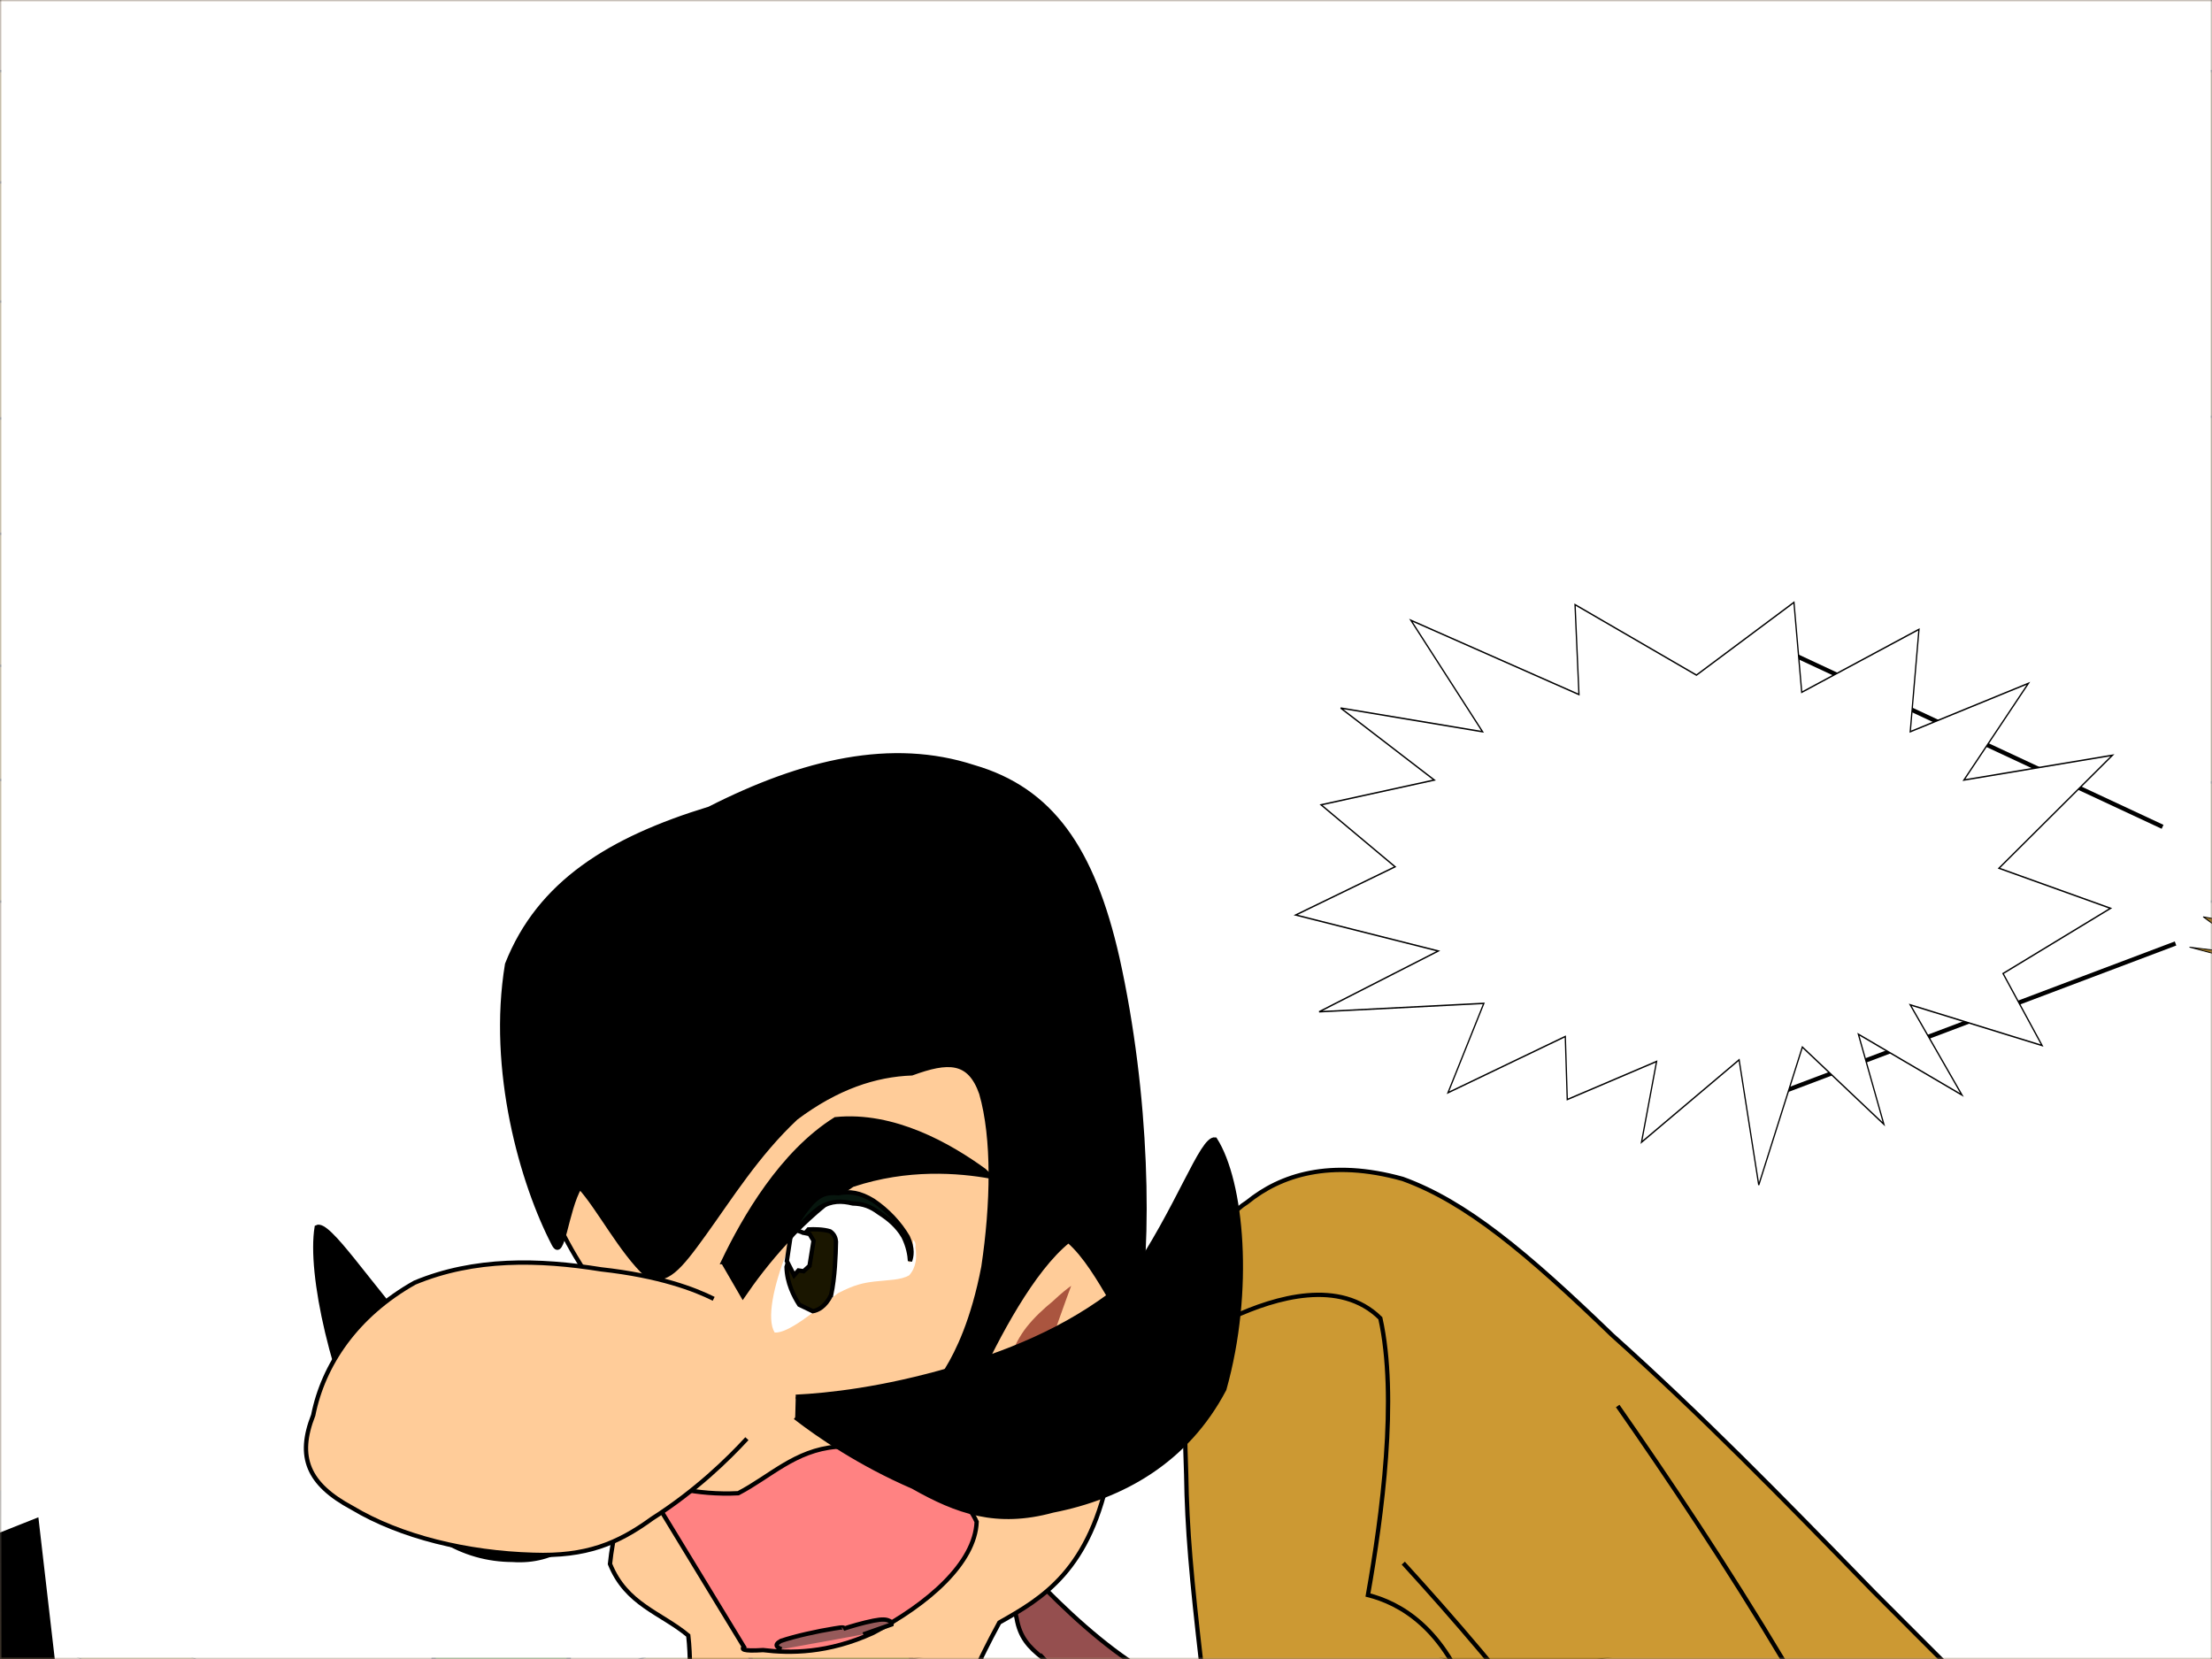 <svg xmlns:xlink="http://www.w3.org/1999/xlink" xmlns="http://www.w3.org/2000/svg" image-rendering="optimizeSpeed" baseProfile="basic" viewBox="0 0 512 384"><rect x="0" y="0" width="512" height="384" fill="#333333" stroke="none"/><defs><g id="i"><use xlink:href="#c" transform="matrix(.195 .023 -.023 .194 218.182 128.94)"/><use xlink:href="#c" transform="matrix(.245 .061 -.078 .191 160.457 138.703)"/><use xlink:href="#c" transform="matrix(.171 -.031 .031 .17 419.123 180.42)"/><use xlink:href="#c" transform="matrix(.284 -.062 .062 .282 200.52 169.115)"/><use xlink:href="#c" transform="matrix(.141 -.004 .004 .139 108.635 180.263)"/></g><g id="j" stroke="#000"><path fill="#a3a3a3" d="M232 115c7.25 1.06 13.25 6.63 19.44 12.56 7.56 2.63 12.94 4.07 13.5 10.13-.56 8.87-6 19.62-13.5 28.12-6.06 6.88-11.94 8.82-19.13 8-7.18.57-13-1.62-19.12-8-7.81-7.25-13.56-16.31-14.19-24.68.63-6.57 6.38-9.69 14.19-13.57 6-6.43 11.62-11.75 18.81-12.56z"/><path fill="#a3a3a3" d="M233.06 134.69c3.5-.13 6.44 1.06 8.88 3.69 2.56 2.37 3.81 5.31 3.75 8.87.06 3.5-1.19 6.44-3.75 8.94-2.44 2.56-5.38 3.75-8.88 3.69-3.56.06-6.5-1.13-8.93-3.69-2.63-2.5-3.82-5.44-3.69-8.94-.13-3.56 1.06-6.5 3.69-8.87 2.43-2.63 5.37-3.82 8.93-3.69z"/><path fill="#a3a3a3" d="M235.75 136.81c3.5-.12 6.44 1.07 8.88 3.69 2.56 2.44 3.75 5.38 3.68 8.94.07 3.5-1.12 6.44-3.68 8.87-2.44 2.57-5.38 3.75-8.88 3.69-3.56.06-6.5-1.12-8.94-3.69-2.62-2.43-3.81-5.37-3.68-8.87-.13-3.56 1.06-6.5 3.68-8.94 2.44-2.62 5.38-3.81 8.94-3.69z"/><path fill="#a3a3a3" d="M238.38 138.94c3.5-.13 6.43 1.06 8.87 3.69 2.56 2.43 3.81 5.37 3.75 8.93.06 3.5-1.19 6.44-3.75 8.88-2.44 2.56-5.37 3.75-8.87 3.69-3.57.06-6.5-1.13-8.94-3.69-2.63-2.44-3.81-5.38-3.69-8.88-.12-3.56 1.06-6.5 3.69-8.93 2.44-2.63 5.37-3.82 8.94-3.69z"/><path fill="#d7d7d7" d="M242.63 138.63c4.18-.13 7.56 1.5 11.5 4.75 5.18 2.81 9.31 6.12 9.93 10.62-.81 4.31-5.18 8.19-9.93 12.44-2.88 5.25-4.88 9.25-8.69 9.81-5.06-.62-10.25-4.69-14.38-9.81-3.75-3.88-5.12-7.31-4.75-11.5-.18-4.63 1.38-8.44 4.75-11.56 3.13-3.38 6.94-4.94 11.57-4.75z"/><path fill="#a3a3a3" d="M251.44 145.63c4.56-.19 8.31 1.37 11.5 4.75 3.31 3.12 4.94 6.93 4.81 11.56.13 4.56-1.5 8.31-4.81 11.5-3.19 3.31-6.94 4.94-11.5 4.81-4.63.13-8.44-1.5-11.56-4.81-3.38-3.19-4.94-6.94-4.75-11.5-.19-4.63 1.37-8.44 4.75-11.56 3.12-3.38 6.93-4.94 11.56-4.75z"/><path fill="#7d7d7d" d="M251.44 149.75c3.37-.12 6.19 1 8.56 3.5 2.5 2.31 3.69 5.19 3.63 8.69.06 3.37-1.13 6.19-3.63 8.56-2.37 2.5-5.19 3.69-8.56 3.63-3.5.06-6.38-1.13-8.69-3.63-2.5-2.37-3.62-5.19-3.5-8.56-.12-3.5 1-6.38 3.5-8.69 2.31-2.5 5.19-3.62 8.69-3.5z"/></g><g id="r"><rect><animate id="d" repeatCount="indefinite" begin="0.00s" dur="0.50s" attributeName="visibility" from="hidden" to="hidden"/></rect></g><g id="q"><path stroke="#000" d="M342 185l20-6 1.81 63.69L376 274l-31 4-10-45-1.69-3.75-33-.37-8.81-14.5-97.69 1.25-.5-20.07 101.82-1.12L300 186l29-1h13z"/><path fill="#b1b1b1" d="M194.25 196.31h100.44v3.25H194.25v-3.25zM305.19 200.19h46.56V202h-46.56v-1.81zM305.56 209.38h46.57v1.81h-46.57v-1.81z"/><path fill="#6d6d6d" d="M303.56 217.38h46.57v1.81h-46.57v-1.81zM338.13 230.06c2.18 6.38 5.56 16.63 8.06 26.5 1.44 8.38 1.37 13.32 1.19 16.07-.13.68-.13 1.68.81 2.43 1.44.32 3.44.13 4.81 0l18.06-4.37c-2.12-3.69-5.31-9.94-8-18.56-2-9.32-2.62-17.94-2.87-23.25l-22.06 1.18z"/></g><g id="h" stroke="#000"><path fill="#fff" d="M175.44 94h186.31v159.38H175.44V94z"/><path fill="#9d7627" d="M174.38 92.31h190.18l-2.37 46.32H174.38V92.31zM178.38 233l186.18 2.38v24H174.38l4-26.38z"/><path fill="none" d="M175.94 114.69h186.25M174.38 138.63h187.81M178.38 233l186.18 2.38"/><path fill="#9d7627" d="M175.94 163.44l39.5-.63-10.5 3.82 8.62.93-10.5 2.88 11.44 2.87-10.5 3.82 14.31 5.75-43.93.56 1.56-20M176.75 207.38l55.38-6.88-10.5 3.81 8.62.94-10.5 2.88 11.44 2.87-10.5 3.81 14.31 5.75L178.38 233l-1.63-25.62zM364.56 161.81l-39.31 2.13 10.5 3.81-8.62.94 10.5 2.87-11.44 2.88 10.5 3.81-14.31 5.75 43.93 3.63-1.75-25.82zM362.19 213l-46.06 13.38 10.5 3.81-8.63.94 10.5 2.87-11.44 2.88 10.5 3.81-14.31 5.75 51.31-11.06-2.37-22.38zM174.38 138.63l23.87.31-10.5 3.81 8.63.94-10.5 2.87 11.43 2.88-10.5 3.81 14.32 5.75-25.19 4.44-1.56-24.81z"/><path fill="#9d7627" d="M174.81 183.94l23.88.31-10.5 3.81 8.62.94-10.5 2.88 11.44 2.87-10.5 3.81 14.31 5.75-25.18 4.44-1.57-24.81zM362.19 138.63l-44.63-4.38 10.5 3.81-8.62.94 10.5 2.88-11.44 2.87 10.5 3.81-14.31 5.75 50.62 11.32-3.12-27zM363.63 186.81L319 182.44l10.5 3.81-8.62.94 10.5 2.87-11.44 2.88 10.5 3.81-14.31 5.75 50.62 11.31-3.12-27z"/></g><g id="t"><path fill="#06f" stroke="#000" d="M214 148c25.38-.81 46.19 7.69 63.63 25.81 18.5 17 27.12 37.38 26.37 62.19.75 24.75-7.87 45.13-26.37 62.19-17.44 18.06-38.25 26.56-63.63 25.81-25.44.75-46.25-7.75-63.62-25.81-18.57-17.06-27.19-37.44-26.38-62.19-.81-24.81 7.81-45.19 26.38-62.19 17.37-18.12 38.18-26.62 63.62-25.81z"/><path fill="#6fc" d="M225 154.31c16.31-.5 29.63 5 40.81 16.69 11.88 10.94 17.38 24.06 16.94 40 .44 15.88-5.06 28.94-16.94 39.88-11.18 11.62-24.5 17.06-40.81 16.62-16.37.44-29.87-5-41.06-16.62-11.94-10.94-17.44-24-16.88-39.88-.56-15.94 4.94-29.06 16.88-40 11.19-11.69 24.69-17.19 41.06-16.69z"/><path fill="#a3a3a3" stroke="#000" d="M248.94 220.31c5.12.13 9.31-1.62 12.87-5.31 3.75-3.56 5.57-7.75 5.44-12.87.13-5.19-1.69-9.5-5.44-13-3.56-3.82-7.75-5.5-12.87-5.32-5.19-.18-9.5 1.5-13 5.32-3.81 3.5-5.5 7.81-5.31 13-.19 5.12 1.5 9.31 5.31 12.87 3.5 3.69 7.81 5.44 13 5.31z"/><path fill="#a3a3a3" stroke="#000" d="M252.81 217.25c5.13.13 9.32-1.62 12.88-5.37 3.75-3.57 5.5-7.82 5.37-12.94.13-5.19-1.62-9.38-5.37-12.88-3.56-3.81-7.75-5.56-12.88-5.37-5.18-.19-9.43 1.56-12.93 5.37-3.82 3.5-5.57 7.69-5.38 12.88-.19 5.12 1.56 9.37 5.38 12.94 3.5 3.75 7.75 5.5 12.93 5.37z"/><path fill="#a3a3a3" stroke="#000" d="M256.63 214.19c5.12.12 9.31-1.63 12.87-5.38 3.75-3.56 5.56-7.81 5.44-12.93.12-5.19-1.69-9.38-5.44-12.88-3.56-3.81-7.75-5.56-12.87-5.37-5.19-.19-9.44 1.56-12.94 5.37-3.81 3.5-5.56 7.69-5.38 12.88-.18 5.12 1.57 9.37 5.38 12.93 3.5 3.75 7.75 5.5 12.94 5.38z"/><path fill="#d7d7d7" stroke="#000" d="M262.81 214.63c6.13.06 11.07-2.25 16.69-6.88 7.5-4.12 13.5-8.94 14.38-15.44-1.19-6.37-7.44-12-14.38-18.06-4.19-7.69-7.06-13.5-12.62-14.19-7.32.82-14.88 6.69-20.88 14.19-5.44 5.56-7.44 10.5-6.87 16.69-.25 6.69 2 12.19 6.87 16.81 4.56 4.81 10.06 7.06 16.81 6.88z"/><path fill="#a3a3a3" stroke="#000" d="M275.56 204.44c6.63.19 12.07-2.06 16.69-6.88 4.88-4.62 7.19-10.12 7-16.75.19-6.68-2.12-12.12-7-16.68-4.62-4.94-10.06-7.25-16.69-7-6.68-.25-12.18 2.06-16.75 7-4.87 4.56-7.12 10-6.87 16.68-.25 6.63 2 12.13 6.87 16.75 4.57 4.82 10.07 7.07 16.75 6.88z"/><path fill="#7d7d7d" stroke="#000" d="M275.56 198.5c4.94.13 9-1.5 12.44-5.12 3.63-3.44 5.38-7.57 5.25-12.57.13-5-1.62-9.06-5.25-12.43-3.44-3.69-7.5-5.44-12.44-5.25-5-.19-9.18 1.56-12.56 5.25-3.62 3.37-5.31 7.43-5.12 12.43-.19 5 1.5 9.13 5.12 12.57 3.38 3.62 7.56 5.25 12.56 5.12z"/></g><g id="g" stroke="#000"><path fill="#9d7627" d="M95.38 2.56h395.81v347.63H95.38V2.56z"/><path fill="none" d="M98.69 49.13h387.56M95.38 99.06h390.87M98.69 150.63l392.5-3.38M95.38 192.19l390.87 5M100.31 242.06l385.94 11.69M103.69 295.31l387.5 5"/></g><g id="s"><path fill="#9d7e5e" d="M-11.38-8.38H536.5l1.44 353.44H-9.94L-11.38-8.38z"/><path fill="url(#f)" d="M-11.31 392.5H536.5l1.44-47.44H-9.88l-1.43 47.44z"/><use xlink:href="#g" transform="matrix(.551 0 0 .553 -226.221 15.042)"/><use xlink:href="#g" transform="matrix(.551 0 0 .553 241.536 15.042)"/><use xlink:href="#h" transform="matrix(1.138 0 0 -1.155 -138.213 316.163)"/><use xlink:href="#i" transform="matrix(1 0 0 .999 -116 177.154)"/><path fill="#fff" stroke="#000" d="M213.25 92.94l-3-9.56 16.69-5.75 1.25 13.06"/><path fill="#ffe0a8" stroke="#000" d="M194.94 50.63c2.5 8.75 6.81 21.25 7.81 28.31-1.62 1.75-6.37-3.44-10.44-6.44-3.31.13-4.93 2.5-3.75 5.75.75 3.38 3.82 6.75 10.32 7.81 7.5.25 16.06-1.87 22.81-5.31 5.69-1.94 7.5-4 6.69-9.56-.82-7.75-4.19-16.69-7.69-22.5-3.13-4.5-5.38-4.25-6-.81.56 5.25 3 12.75 3.75 14.37-.81-3.25-3.25-12.12-5.63-18.19-2.25-3.75-3.81-3.5-3.81.75 1.31 6.82 4.06 16.25 4.56 19-1.31-2.62-4.68-11.93-7.75-18.56-2.62-4.06-4.12-4.06-4 .13 1.38 6.68 4.25 16.12 4.75 19.43-1.5-1.93-5.12-10.25-8.31-15.87-2.75-3.81-4.12-4-3.31 1.69zM125.44 150.38c.25 4.31.19 11-2.75 16.37-5.5 2.56-12.5 2.38-15.25 4.88-1 4.75 2.75 10.75 9.75 15.68 5.56 3.82 12.12 5 21.69 5.38 11 2.62 21.43 4.12 28.31-.5 6-8.5 6.25-21 1.94-28.69-5.38-2.12-14 2.38-20.19 3.25-3.5-3.81-3-10.44-2.13-14.94"/><path stroke="#000" d="M106.19 164.63c1.62 16.62 4.25 42.62 6.81 65.06 2.06 16.19 3.31 22.25 4.19 26.87.81 6.94.87 9.75.81 11 3.56 1.25 10.06 2.94 20.56 2.94 12.07-1.37 24.32-4.19 32.07-6.12.37-12.88 1-33.63 1.62-55.75.5-20.44.75-35.07.94-43.5l-9.38.18c-2.81 5.13-7.62 12.75-14.43 17.44-6.75 2.94-13.07 1.75-18.82-2.37-5.62-4.88-8.62-11.44-10.18-15.75h-14.19z"/><path fill="#360" stroke="#000" d="M127.06 432.13H96.5c1.81-24.82 4.88-62.88 8.19-92.88 3.06-18.44 5.31-20.44 6.62-24.25.69-9.44 0-17.25 0-24.94.82-7.56 2.07-12.06 2.94-16.37.63-4.31.63-6.56 0-10.19-.94-5.31-2.31-10.31-3.19-13.37 5.88 4.43 16 10.62 29.38 11.62 14.12-3.06 27-10.87 34.87-16.37 2.38 9.43 5 24 .94 35.43-8.56 7.63-21.62 9-30.31 9.07-3.63 4.75-9.06 13-12.38 24.43-.93 6.19 1.07 11.63 1.19 31.19-2.06 29.19-5.44 64.06-7.69 86.63z"/><path fill="#360" stroke="#000" d="M177.25 263.5c2 9.94 5.5 26 10.19 42.44 3.44 8.12 6.37 11.44 12.12 30 7.63 30.25 15.69 67.12 20.75 91-4.18.94-11.12 2.37-19.43 3.25-8.38.31-15.32-.13-19.44-.5-4.69-29.13-12.25-74.06-20.25-110.56-7.38-25.69-12.56-32.63-15.56-34.57"/><path fill="#fff" stroke="#000" d="M127.06 186.38c-1.18 5-2.81 13.43-3.62 24.06-.13 10.81.81 20.19 1.5 25.94l6.69 2.25c-.25-3.82-.57-9.82-.38-15.88.44-5.37 1.25-8.94 1.81-10.87 2.94-.38 7.57-.94 11.82-1.25 3.37-.25 5.12-.19 6-.07.12 3 .37 8 .81 13.82.5 5.56 1.06 10.06 1.44 12.75l7.37.87c-.06-3.56-.19-9.69-.44-18.12-.37-8.07-.75-15.57-.93-23.07-.07-7.81.06-12.81.25-15.62l-7.38.12c-.19 1.57-.31 4.44-.31 8.57.12 4.56.37 8.93.62 11.68-2.31-.25-6.06-.5-10.18-.5-4 .19-7.07.63-8.82.94.44-3.06 1.07-7.94 1.69-12.56.38-3.94.56-6.25.63-7.44l-8.88-.56.31 4.94z"/><path fill="#f90" stroke="#000" d="M116 246.19c4 3.75 10.81 9.19 19.25 11.87 6.94 1.19 12.63-.87 20.31-5.25 9.32-4.87 17.5-10.68 22.5-14.37l1.44 8.12c-4.69 2.88-12.44 7.38-21.87 11.63-8.07 4.12-14.57 6.62-22.32 6.19-9.12-1.94-16.37-6.57-20.68-9.75l1.37-8.44z"/><path fill="#ff0" stroke="#000" d="M119.56 160.56c-9.5-1.93-23.37-3.37-30.68 3.13-1.75 9.31 4.62 23.5 10.18 39 2.57 13.94 3.44 24.12 3.19 31.75 1.38 5.31 1.69 5.19-3.25 9.37-8.12 8.88-19.31 19.5-26.69 26.38l8.94 7.25 12.31-17.31-9.68 20.12 10.31 3 11-21.94-2.56 24.44 12.12 2.38-.94-27.63c1-5.25 2.57-15.5 4-34.69 1.07-23.62 1.5-49.12 1.75-65.25z"/><path fill="#e8e8e8" stroke="#000" d="M128.06 165.63c.69-.13 1.32.31 1.88 1.25.5.87.81 1.93.81 3.25 0 1.18-.25 2.18-.75 3.06-.5 1-1 1.56-1.69 1.62-.75 0-1.37-.56-1.87-1.56-.63-.94-.88-1.94-.88-3.12-.06-1.25.13-2.25.69-3.07.44-.93 1.06-1.43 1.81-1.43zM134.63 168.31c.68-.06 1.37.38 2 1.32.56.81.81 1.81.81 3.06 0 1.19-.19 2.19-.69 3.12-.5.94-1.06 1.44-1.75 1.5-.81.07-1.44-.43-1.94-1.31-.56-.87-.75-1.94-.68-3.12-.07-1.25.12-2.25.62-3.07.38-1 .88-1.5 1.63-1.5zM141.25 167.56c.69 0 1.38.5 2 1.44.56.81.81 1.69.81 2.94 0 1.19-.18 2.25-.68 3.25s-1.07 1.56-1.75 1.56c-.75-.06-1.32-.62-1.82-1.56-.56-.88-.81-1.75-.81-2.94-.06-1.31.13-2.44.63-3.37.37-1 .87-1.44 1.62-1.32zM147.94 166.75c.69-.06 1.25.38 1.81 1.31.56.88.94 1.88 1.06 3.19.07 1.19-.25 2.19-.75 3.13-.5.93-1.12 1.5-1.81 1.56-.75 0-1.31-.5-1.81-1.44-.56-.87-.81-1.87-.81-3.06-.13-1.31.06-2.38.56-3.25.44-1 1-1.5 1.75-1.44zM153.13 162.06c.68-.06 1.31.38 1.87 1.32.5.87.75 1.87.81 3.18 0 1.25-.18 2.25-.62 3.13-.44.87-.94 1.31-1.63 1.31-.75 0-1.37-.44-1.87-1.31-.56-.88-.88-1.88-.88-3.06-.12-1.25.13-2.25.63-3.13.44-1 .94-1.44 1.69-1.44z"/><path fill="#fff" stroke="#000" d="M135.44 257.06l11.06-1.18.25 9-11.62.93.31-8.75z"/><path fill="#ff0" stroke="#000" d="M167.5 156.25c1.94-3.12 4.88-1.5 10 .81 6.19-.68 12.75-1 17.06 3.38 3 6.25 2.5 15.25.82 24.06-.75 5.5-2.44 8-5.25 15.06-4.82 10.25-9.69 21.75-9 31.25 4.43 7.69 13.75 10.32 20.18 11.38l10.38 4.87-1.75 7.38-15.69-5.44 17.63 13.69-5.32 3.06-16.75-9.06 14.57 16.37-5.19 2.44-14.56-13.87 9.31 15.37-6.06 1.75-6-14.37 4.43 18.56-6.31 4.87-1.44-23.81-1.81.88c-2.06-1.13-5.19-4.32-8.12-14.75-2.5-12.63-3.82-28.38-4.32-43.88-.56-12.81-.12-20.31.82-28.31.06-10.31.31-17.69 2.37-21.69z"/><path fill="#ff0" stroke="#000" d="M177.44 160.81c10.31-9.5 25.62-24.68 34.62-40.37 3.13-14.13-2.06-23.69-6.31-29.06 2.63-.38 7.13-.94 13.31-1.38 6.57-.37 12.69-.5 16.5-.5-1.18 11.25-3.25 28.75-6.37 43.5-1.63 8.75-3.19 10.56-9.13 16.19-8.93 10.44-19.62 21.5-26.56 28.56"/><path fill="#ff0" stroke="#000" d="M170.44 157.31c8.12-.31 19.44.13 22.62 4.75-3.43 7.13-15.06 16.5-23.31 22.63 8.19-1.19 19.5-1.94 22.06 2.81-4.43 8.19-17.31 19.75-26.43 27.44M112 159.13c-8.75-.25-21.12.18-25.94 4.18 1.44 6.13 11 14.19 18 19.5-6.5-1.43-15.37-2.18-17.12 4.13 3.81 10.81 14.44 25.87 22 35.81"/><path fill="#fc9" stroke="#000" d="M164.69 126.19c2.44-3.19 6.44-7.5 10.25-8 3.69 1.75 6.06 7 6.19 12.44-1 4.31-4.25 7.31-6.57 9.06l-9.68-1.25"/><path fill="#fc9" stroke="#000" d="M167.5 131.75c1.06 8.06 2.94 12.56 2.94 16.75-1.13 4.19-3.81 6.13-6.75 9.69-1.81 5.06-3 10.06-5.88 13.62-3.37 2.82-7.06 3.13-11.81 2.44-4.25.56-7.75.19-12.56-3-5.5-3.69-10.31-8.94-14.75-15.44-4.56-4.12-7.06-7.25-7.94-16.5-2.25-13.12-2.37-28.37 2.25-39.62 4.75-8.75 12.5-10.13 23.81-7.81 12.75.25 25.07 3.93 32.44 11.93 3.88 8.44.63 18.38-1.75 27.94z"/><path fill="#f99" stroke="#000" d="M105.25 80.19c1.25-1.13 4.44-2.75 13.81-3.44 11.38.25 25.19 1.5 37.75 1.88 11.32.87 17.32.87 19.32-3 1.06-6.32-2.75-14.88-5.75-20.5 3.81 4.06 9.31 10.81 11.75 18.06-.25 6.69-3.88 11.69-6.57 14.56 2.94-1.44 7.57-4.25 11.19-9.56 2.44-6.56 2.94-13.69 3-18.13.75 6.5 1.5 16.75-.44 25.63-3.75 6.75-9.25 9.56-12.87 10.87 2.31.88 6.25 1.63 10.56-1.06 4.06-5 7.19-12.19 9.06-16.87-1.37 8.43-3.87 21.12-7.93 29.37-4.82 3.88-9.69 1.25-12.69-1.12 3.75 2.68 9.69 6.56 15.62 8 5.07-.69 8.25-3.94 10-6.32-3.75 4.32-10.56 10.88-21.62 15.13-11.5 2.75-23.19 2.19-34.31-.63-10.69-3.25-16.88-8-20.13-11.06-2.87-1.62-1.44-.81 0 0l-11.19 2.69-1.12 19.19c.06 5.56.25 14.37.56 22.18.25 6.07.56 8.82.75 10.19h0l-6.12-.31v-21.56L105.5 166l-5.44-.31 4.32-22.38-7.69 22.63-5.75-1c2.31-7.44 5.87-19.5 8.87-32.44 2.13-12.12 2.75-20.94 3-26.06-1.25-4.94-2.81-12.63-2.87-19.06 1.06-4.82 3.56-6.5 5.31-7.19z"/><path fill="#fc9" stroke="#000" d="M108 126.44c-3.06-2.88-7.69-6.75-11.62-6.88-3.5 2.07-5.07 7.38-4.32 12.75 1.69 4.19 5.44 6.88 8.07 8.38l9.25-2.25"/><path fill="#f99" stroke="#000" d="M139.06 126.31c-3.62-3.12-9.31-7.62-15.06-9.5-5.06.25-8.31 3.32-10.12 5.63h0c1.81-1.56 5.12-3.5 10.43-2.44 6.07 3.06 12.25 8.38 16.19 12l-1.44-5.69z"/><path fill="#aa553f" stroke-width="1.56" d="M109.69 136.94c-.38-.69-.88-1.75-1.69-2.94-.75-1-1.5-1.81-2.31-2.75-.75-1.12-1.31-2-2.31-2.94-1.19-1-2.38-1.62-3.57-2.18-1.18-.69-2-1.07-2.37-1.25.44.56 1.25 1.5 2.12 2.87.63 1.19 1.13 2.31 1.88 3.63.75 1.25 1.5 2.18 2.56 3.25 1 1.25 1.94 2.18 3 2.68 1.19.25 2.13-.12 2.69-.37zM168.56 134.44c.13-1.13.38-3 1.13-5.13.69-1.93 1.5-3.5 2.62-5 1.13-1.68 2.19-2.81 2.82-3.37-.5 1.19-1.19 3.19-2 5.62-.63 2.25-1 4.13-1.75 5.69-1.07 1.44-2.19 1.94-2.82 2.19z"/><path fill="#f99" stroke="#000" d="M150.25 126.44c3.63-2.81 9.31-6.88 14.25-8.56 3.75.18 5.31 2.87 6.06 4.93h0c-.75-1.31-2.31-2.81-5.93-1.87-4.82 2.56-10.25 7-13.69 10.06l-.69-4.56z"/><path fill="none" stroke="#000" d="M160.94 112.38c-3.94.06-7.13 1.75-9.56 5.18-2.69 3.25-3.82 7.07-3.25 11.57.31 4.37 2.06 7.81 5.25 10.68 2.93 3.07 6.25 4.5 10.12 4.25 3.81-.12 6.75-1.87 9.19-5.25 2.62-3.25 3.75-6.87 3.37-11.31-.31-4.5-2-8.19-5.12-11.06-2.94-3.13-6.19-4.44-10-4.06zM127.63 115.25c-3.94.06-7.13 1.81-9.57 5.31-2.62 3.25-3.56 7-3.06 11.44.13 4.38 1.63 7.88 4.69 10.75 2.94 3.06 6.31 4.44 10.31 4.13 3.94-.07 7-1.75 9.44-5.07 2.56-3.18 3.56-6.87 3.06-11.31-.31-4.5-1.94-8.12-4.94-11.06-2.87-3.19-6.12-4.56-9.93-4.19z"/><path fill="#fc9" stroke="#000" d="M144.81 132.19l5.63 11-4.38 5.56"/><path fill="#aa553f" d="M150.13 142.63l-5.32.68 1.25 5.44 4.07-6.12z"/><path fill="#1a1600" stroke="#000" d="M136.25 140.63c.19-.69.06-3.13 0-4.82-.12-1.62-.31-4.18-1-6.81-1-2.44-2.19-4.12-2.94-5.06-1.5 4.87-3.5 12-3.93 15.25.62-.44 2.81-5.31 4.68-8 1-.19 1.19 2 1.57 4.62.68 2.38 1.25 4.44 1.62 4.82zM160.19 140.94c.37.25.5-2.38.56-4.38 0-1.25-.06-3.31-.56-5.93-.88-2.82-2.06-5.32-2.75-6.82-1.63 4.88-3.88 11.94-4.69 15.19.13 0 1.69-4.31 3.38-7.69 1-2.18 1.62-2.81 2.31-1 .75 3.19 1.31 8.13 1.75 10.63z"/><use xlink:href="#j" transform="matrix(.667 0 0 .666 -10.279 59.325)"/></g><linearGradient id="b"><stop offset="0" stop-color="#565656"/><stop offset="1" stop-color="#fc9"/></linearGradient><linearGradient id="a"><stop offset="0"/><stop offset=".5" stop-color="#f60"/><stop offset="1"/></linearGradient><linearGradient id="f" xlink:href="#b" x1=".5" y1="-.21" x2=".5" y2="1.21"/><linearGradient id="e" xlink:href="#a" x1=".5" y1=".34" x2=".5" y2=".779"/><path fill="#9d7627" stroke="#000" d="M160.88 141.81l256.06 20.63-51.31 3.25 37.68 8.94-50.31.62 48.13 16.5-51.38 3.31 57.88 26.88-267.82-5.56 59.5-9.13-58.43-28.06 49.56-4.31-38.31-12.19 40.93-6.69-32.18-14.19z" id="c"/><path fill="#fff" stroke="#000" d="M257 46.88l77.56-50.26 6.19 62.13L434 15.25 427.06 86l94-33.44-51.31 66.82 118.13-17.13-90.25 78.06L586.38 208l-85.5 45.06 31.06 49.75-104.88-28.12L468.19 337l-82.38-42 20.25 62.19-64.81-53.31-34.69 95.31-15.62-86.5-77.63 56.94 12-55.82-71.06 26.32-1.56-43.57-93.31 38.88 28.5-61.75-131.01 5.81 94.76-42-113.38-24.87 79.06-33.32-58.87-42.81 90.06-17.12L-26 69.63 86.88 86l-57-77 133.68 51.31-3.12-62.12L257 46.88z" id="u"/><path fill="url(#e)" stroke="#000" d="M-9.63-5.56H517.5v396.12H-9.63V-5.56z" id="m"/><use xlink:href="#c" id="p"><animateTransform type="translate" begin="k.begin" dur="6s" attributeName="transform" repeatCount="indefinite" keyTimes="0;1" values="280.375,182.312;280.375,182.312" additive="sum"/><animateTransform type="scale" begin="k.begin" dur="6s" attributeName="transform" repeatCount="indefinite" keyTimes="0;1" values="0.29,0.287;0.289,0.286" additive="sum"/><animateTransform type="rotate" begin="k.begin" dur="6s" attributeName="transform" repeatCount="indefinite" keyTimes="0;1" values="-12.336;2999.987" additive="sum"/><animateTransform type="translate" begin="k.begin" dur="6s" attributeName="transform" repeatCount="indefinite" keyTimes="0;1" values="-280.375,-182.312;-280.375,-182.312" additive="sum"/></use><use xlink:href="#c" id="n"><animateTransform type="translate" begin="k.begin" dur="6s" attributeName="transform" repeatCount="indefinite" keyTimes="0;1" values="280.375,182.312;280.375,182.312" additive="sum"/><animateTransform type="scale" begin="k.begin" dur="6s" attributeName="transform" repeatCount="indefinite" keyTimes="0;1" values="0.196,0.195;0.195,0.193" additive="sum"/><animateTransform type="rotate" begin="k.begin" dur="6s" attributeName="transform" repeatCount="indefinite" keyTimes="0;1" values="6.572;-1499.961" additive="sum"/><animateTransform type="translate" begin="k.begin" dur="6s" attributeName="transform" repeatCount="indefinite" keyTimes="0;1" values="-280.375,-182.312;-280.375,-182.312" additive="sum"/></use><use xlink:href="#c" id="o"><animateTransform type="translate" begin="k.begin" dur="6s" attributeName="transform" repeatCount="indefinite" keyTimes="0;1" values="280.375,182.312;280.375,182.312" additive="sum"/><animateTransform type="scale" begin="k.begin" dur="6s" attributeName="transform" repeatCount="indefinite" keyTimes="0;1" values="0.257,0.2;0.256,0.198" additive="sum"/><animateTransform type="rotate" begin="k.begin" dur="6s" attributeName="transform" repeatCount="indefinite" keyTimes="0;1" values="17.737;-999.99" additive="sum"/><animateTransform type="translate" begin="k.begin" dur="6s" attributeName="transform" repeatCount="indefinite" keyTimes="0;1" values="-280.375,-182.312;-280.375,-182.312" additive="sum"/></use><mask id="l"><path fill="#FFF" d="M0 0h512v384H0z"/></mask></defs><g mask="url(#l)"><path fill="#fff" d="M0 0h512v384H0z"><animate id="k" begin="0s;k.end" dur="13.26s" attributeName="visibility" from="visible" to="visible"/></path><use xlink:href="#m"><set fill="freeze" begin="k.begin" attributeName="display" to="inline"/></use><use xlink:href="#n"><set fill="freeze" begin="k.begin" attributeName="visibility" to="visible"/><animateMotion fill="freeze" begin="k.begin+0.00s" dur="6.00s" path="M558.75,222.75L438.00,96.00 L228.75,-40.25"/><animateTransform fill="freeze" begin="k.begin+0.00s" dur="6.00s" attributeName="transform" type="translate" from="-280.375,-182.312" to="-280.375,-182.312" additive="sum"/><set fill="freeze" begin="k.begin+6.00s" attributeName="visibility" to="hidden"/></use><use xlink:href="#o"><set fill="freeze" begin="k.begin" attributeName="visibility" to="visible"/><animateMotion fill="freeze" begin="k.begin+0.00s" dur="6.00s" path="M542.81,220.75L212.00,145.00 L-52.19,244.75"/><animateTransform fill="freeze" begin="k.begin+0.00s" dur="6.00s" attributeName="transform" type="translate" from="-280.375,-182.312" to="-280.375,-182.312" additive="sum"/><set fill="freeze" begin="k.begin+6.00s" attributeName="visibility" to="hidden"/></use><use xlink:href="#c"><set fill="freeze" begin="k.begin" attributeName="visibility" to="visible"/><animateTransform fill="freeze" begin="k.begin+0.00s" dur="6.00s" attributeName="transform" type="translate" from="561.688,211.812" to="306.688,103.812"/><animateTransform fill="freeze" begin="k.begin+0.00s" dur="6.00s" attributeName="transform" type="scale" from="0.173,0.172" to="0.173,0.172" additive="sum"/><animateTransform fill="freeze" begin="k.begin+0.00s" dur="6.00s" attributeName="transform" type="rotate" from="-10.146" to="2000" additive="sum"/><animateTransform fill="freeze" begin="k.begin+0.00s" dur="6.00s" attributeName="transform" type="translate" from="-280.375,-182.312" to="-280.375,-182.312" additive="sum"/><set fill="freeze" begin="k.begin+6.00s" attributeName="visibility" to="hidden"/></use><use xlink:href="#p"><set fill="freeze" begin="k.begin" attributeName="visibility" to="visible"/><animateMotion fill="freeze" begin="k.begin+0.00s" dur="6.00s" path="M588.50,217.13L249.00,72.00 L-72.50,50.13"/><animateTransform fill="freeze" begin="k.begin+0.00s" dur="6.00s" attributeName="transform" type="translate" from="-280.375,-182.312" to="-280.375,-182.312" additive="sum"/><set fill="freeze" begin="k.begin+6.00s" attributeName="visibility" to="hidden"/></use><use xlink:href="#c"><set fill="freeze" begin="k.begin" attributeName="visibility" to="visible"/><animateTransform fill="freeze" begin="k.begin+0.00s" dur="6.00s" attributeName="transform" type="translate" from="571.938,234.438" to="443.938,278.438"/><animateTransform fill="freeze" begin="k.begin+0.00s" dur="6.00s" attributeName="transform" type="scale" from="0.141,0.139" to="0.141,0.139" additive="sum"/><animateTransform fill="freeze" begin="k.begin+0.00s" dur="6.00s" attributeName="transform" type="rotate" from="-1.647" to="1000" additive="sum"/><animateTransform fill="freeze" begin="k.begin+0.00s" dur="6.00s" attributeName="transform" type="translate" from="-280.375,-182.312" to="-280.375,-182.312" additive="sum"/><set fill="freeze" begin="k.begin+6.00s" attributeName="visibility" to="hidden"/></use><use xlink:href="#q"><set fill="freeze" begin="k.begin" attributeName="visibility" to="visible"/><animateTransform fill="freeze" begin="k.begin+0.00s" dur="6.00s" attributeName="transform" type="translate" from="-72.25,414.062" to="-23.062,372.062"/><animateTransform fill="freeze" begin="k.begin+0.00s" dur="6.00s" attributeName="transform" type="scale" from="1.11,1.109" to="1.11,1.109" additive="sum"/><animateTransform fill="freeze" begin="k.begin+0.00s" dur="6.00s" attributeName="transform" type="rotate" from="-4.98" to="-4.98" additive="sum"/><animateTransform fill="freeze" begin="k.begin+0.00s" dur="6.00s" attributeName="transform" type="translate" from="-284.688,-228.5" to="-284.688,-228.5" additive="sum"/><set fill="freeze" begin="k.begin+6.00s" attributeName="visibility" to="hidden"/></use><use xlink:href="#r" transform="matrix(.291 0 0 .335 317.879 140.56)"><set fill="freeze" begin="k.begin" attributeName="visibility" to="visible"/><set fill="freeze" begin="k.begin+6.00s" attributeName="visibility" to="hidden"/></use><use xlink:href="#s"><set fill="freeze" begin="k.begin" attributeName="display" to="none"/><set fill="freeze" begin="k.begin+6.00s" attributeName="display" to="inline"/><set fill="freeze" begin="k.begin+13.25s" attributeName="display" to="none"/></use><g><use xlink:href="#t"><set fill="freeze" begin="k.begin" attributeName="visibility" to="hidden"/><set fill="freeze" begin="k.begin+6.00s" attributeName="visibility" to="visible"/><animateTransform fill="freeze" begin="k.begin+6.00s" dur="0.21s" calcMode="spline" keyTimes="0;1" keySplines="0 0 0.58 1" attributeName="transform" type="translate" from="103.938,226.938" to="113.188,231.625"/><animateTransform fill="freeze" begin="k.begin+6.00s" dur="0.21s" calcMode="spline" keyTimes="0;1" keySplines="0 0 0.58 1" attributeName="transform" type="scale" from="0.264,0.264" to="0.407,0.407" additive="sum"/><animateTransform fill="freeze" begin="k.begin+6.00s" dur="0.21s" calcMode="spline" keyTimes="0;1" keySplines="0 0 0.58 1" attributeName="transform" type="rotate" from="0" to="0" additive="sum"/><animateTransform fill="freeze" begin="k.begin+6.00s" dur="0.21s" calcMode="spline" keyTimes="0;1" keySplines="0 0 0.58 1" attributeName="transform" type="translate" from="-214,-236" to="-214,-236" additive="sum"/><set fill="freeze" begin="k.begin+6.21s" attributeName="visibility" to="hidden"/></use><use xlink:href="#t"><set fill="freeze" begin="k.begin" attributeName="visibility" to="hidden"/><set fill="freeze" begin="k.begin+6.21s" attributeName="visibility" to="visible"/><animateTransform fill="freeze" begin="k.begin+6.21s" dur="0.79s" calcMode="spline" keyTimes="0;1" keySplines="0 0 0.58 1" attributeName="transform" type="translate" from="113.188,231.625" to="120.375,236.438"/><animateTransform fill="freeze" begin="k.begin+6.21s" dur="0.79s" calcMode="spline" keyTimes="0;1" keySplines="0 0 0.58 1" attributeName="transform" type="scale" from="0.407,0.407" to="0.508,0.509" additive="sum"/><animateTransform fill="freeze" begin="k.begin+6.21s" dur="0.79s" calcMode="spline" keyTimes="0;1" keySplines="0 0 0.58 1" attributeName="transform" type="rotate" from="0" to="0" additive="sum"/><animateTransform fill="freeze" begin="k.begin+6.21s" dur="0.79s" calcMode="spline" keyTimes="0;1" keySplines="0 0 0.58 1" attributeName="transform" type="translate" from="-214,-236" to="-214,-236" additive="sum"/><set fill="freeze" begin="k.begin+7.00s" attributeName="visibility" to="hidden"/></use><use xlink:href="#t" transform="matrix(.508 0 0 .509 11.62 116.29)"><set fill="freeze" begin="k.begin" attributeName="visibility" to="hidden"/><set fill="freeze" begin="k.begin+7.00s" attributeName="visibility" to="visible"/><set fill="freeze" begin="k.begin+7.25s" attributeName="visibility" to="hidden"/></use><use xlink:href="#t" transform="matrix(.508 0 0 .509 11.62 116.29)"><set fill="freeze" begin="k.begin" attributeName="visibility" to="hidden"/><set fill="freeze" begin="k.begin+7.25s" attributeName="visibility" to="visible"/><set fill="freeze" begin="k.begin+8.25s" attributeName="visibility" to="hidden"/></use><use xlink:href="#t" transform="matrix(.508 0 0 .509 11.62 116.29)"><set fill="freeze" begin="k.begin" attributeName="visibility" to="hidden"/><set fill="freeze" begin="k.begin+8.25s" attributeName="visibility" to="visible"/><set fill="freeze" begin="k.begin+10.25s" attributeName="visibility" to="hidden"/></use><use xlink:href="#t" transform="matrix(.508 0 0 .509 11.62 116.29)"><set fill="freeze" begin="k.begin" attributeName="visibility" to="hidden"/><set fill="freeze" begin="k.begin+10.25s" attributeName="visibility" to="visible"/><set fill="freeze" begin="k.begin+13.25s" attributeName="visibility" to="hidden"/></use></g></g><g mask="url(#l)"><path fill="#fff" d="M0 0h512v384H0z"/><use xlink:href="#m"/><use xlink:href="#c" transform="scale(.196 .195) rotate(6.572 -6821.332 23036.654)"/><use xlink:href="#c" transform="scale(.257 .2) rotate(17.737 -1763.271 6527.33)"/><use xlink:href="#c" transform="matrix(.171 -.03 .03 .169 508.324 189.453)"/><use xlink:href="#c" transform="matrix(.283 -.061 .062 .281 497.71 183.166)"/><use xlink:href="#c" transform="matrix(.14 -.004 .004 .138 531.825 210.314)"/><path fill="#ffe0a8" stroke="#000" d="M54 456.13c-1.5 3.37-5.5 8.37-17.25 10.93-15.56 2.94-34.25 3-48.13-4.06-8.37-10.56-7.81-25.37-9.56-35.94-6.44-5.62-13.31-4.18-16.81-4.5-5.5-4.18-6.75-9 4.5-11.37 16.44-2.13 40.63-1.25 61.38 3.69 15.75 6.62 21.87 15.5 24.5 21.37"/><use xlink:href="#q" transform="matrix(1.106 -.096 .096 1.105 -409.14 188.94)"/><path fill="#ffe0a8" stroke="#000" d="M-18.88 442.94c-2.43-4.38-5.25-11.13-2.31-16.75 6.31-4.88 16.75-7 25.57-5.88 7.06 2 10.06 6.88 9.68 11-.87 2.38-5.18 2.94-9.5 3.82-3.25 1.68-5.25 3.12-6.44 4"/><path fill="#ffe0a8" stroke="#000" d="M-17.69 446.81c-1.25-5-2.25-12.43 1.56-17.12 6.5-3.06 16.07-2.25 23.82 1.37 6.56 4.19 9.12 10.13 7.81 14-2 1.82-7.5.63-13-.18-4.38.37-7.19 1-8.81 1.5"/><path fill="#ffe0a8" stroke="#000" d="M-12.38 462.75c-2.31-4.31-4.81-10.94-1.12-16 7.37-4.19 18.94-5.5 28.38-3.75 7.31 2.56 9.81 7.63 8.75 11.63-1.38 2.18-6.13 2.37-10.94 2.87-3.69 1.38-6.13 2.56-7.44 3.38"/><path fill="#ffe0a8" stroke="#000" d="M37.56 436.63c-4.43-3.94-11.37-9.19-18.25-9.57-5.18 4.13-8.06 12.69-11.62 16.38-5.63.56-10.25-4.06-11.19-11.88-.13-8.87 3.56-18.43 10.38-23.12 7.5-1.25 15.75 3.44 21.06 7.19"/><path fill="#fff" stroke="#000" d="M61.19 482.13l-20.06-4.94c2.5-6.75 6.31-17.5 8.87-28.44 1.25-9.75.56-16.19-.06-19.81 8.87.31 21.69 2.31 27.19 11.62-.69 13.5-9.5 30.5-15.94 41.57z"/><path fill="#c93" stroke="#000" d="M249.25 332.25c-6.06 39.19-17.12 98.94-35.31 143.5-16.19 28.13-32.88 29.13-57.06 24.75-26.32.81-50.75-4.87-73.07-8.5-21.56-.12-32.93 2.25-38.75 4 5-6.25 12.5-17.19 16.88-32.5 1.44-16.81-1.13-32.75-3.25-42.56 11.31.94 30.5 2.69 54.31 5.94 23.06 11.93 42.88 24.12 58.06 10.56 13.19-30.88 16.44-80.19 17.25-113.25"/><path fill="#fff" stroke="#000" d="M240.69 384.06c6.19 41.19 32.06 79.07 64.06 107.32 25.88 22.81 48.13 26.37 71.13 26.37 24.5 3.94 41.06 2.38 50.37.69-2.81-3.25-4.69-9.75 6.5-22.88 19.5-16.56 46.94-34.87 65.13-46.5-19-23.93-51.5-61.81-94.69-97.37-45.94-29.5-87.75-45.94-113.31-54.56-18.69 17.12-44.32 46.75-49.19 86.93z"/><path fill="#fff" stroke="#000" d="M217.5 375.25l-5-32.94 37.31 12.5c4.19 15.13 9.13 36.94 5.32 46.57-10-.82-26.5-15.38-37.63-26.13z"/><path fill="#954f4f" stroke="#000" d="M278 473.44c8.13 15.81 16.69 28.44 24.88 37.56 8 9.56 12.81 12.25 14.68 8.31 3.32-1.25 2.94-7.93-3.81-25.62-8.37-20.38-20.56-44.94-32.56-68.44-10.88-24.87-17.69-40.75-20.88-40.44-3.18 5.32-1.43 26.25 3.07 48.82 2.81 15.62 7.06 26.5 14.62 39.81z"/><path fill="#954f4f" stroke="#000" d="M241.5 383.88c3.31 3.62 6.81 6.37 10.56 7.87 3.38 1.81 5.63 1.81 7.88-1 3.44-2.94 6-7.62 5.12-14-1.75-6.94-6.37-13.31-12.5-17.37-6.12-3.94-11.75-4.25-15.5-.94-3.18 3.75-3.25 10.06-1.75 16.12.75 4.38 2.75 6.63 6.19 9.32z"/><path fill="#fff" stroke="#000" d="M295.69 298.06l-49.38 14.32-10.18 49.31c14.12 15.31 35.68 35.06 51.56 30.31 9.62-22.56 9.37-64.94 8-93.94z"/><path fill="#c93" stroke="#000" d="M274.56 341.25c-.62-16.37-.31-28.56 1.32-37.69 1.56-7.43 3.87-8.37 6.56-10.81.12-5.31-.25-10.37 6.25-14.5 7.69-6.25 19.19-10.06 36-5.37 14.62 5.31 28.56 16.93 48.5 36.18 20.31 18.19 38.87 37.13 60.44 59.32 24.12 24.06 43.06 43.25 54.31 54.68l-80.63 95.19c-14.37 17.06-37.87 39.38-64.18 36.25-24.63-16.56-43.5-54.44-56.19-94.62-10.31-31.57-9.81-53.44-8.81-74.19-2.38-20.63-3.38-31.69-3.57-44.44z"/><path fill="#c93" stroke="#000" d="M285.31 304.88c9.94-4.57 24.82-9 34.19.25 4.06 18.31.38 45.75-2.87 64.06 7.12 1.81 17.75 7.31 24 25.62 2.12 25.57-1.5 56.63-4.5 76.75"/><path fill="#fc9" stroke="#000" d="M148.94 315.69c-.31 18.94-6.56 34.12-7.75 46.31 3.75 9.38 11.75 11.25 18.12 16.56 1.13 9.69-.93 19.75 4.13 27.13 9.44 6.44 23.25 7.81 36.25 5.25 10.19-2.13 15.62-7.56 20.5-15.13 4.25-5.43 5.75-10.43 11.12-20.25 9.94-5.62 21.13-12 25.63-35.75 3.31-34.75-.94-76.75-14.44-105-12.81-19.37-30.06-17-53.19-5.62-27.25 6.56-52.06 19.81-63 38-2 15.94 12.75 30.69 22.63 48.5z"/><path fill="#fc9" stroke="#000" d="M226.75 305.38c4.81-7.13 12.63-17 20.81-18.94 8.32 2.69 14.38 12.87 15.57 24-1.44 9.19-8.07 16.12-12.82 20.25l-21.06-.63"/><path fill="#aa553f" d="M228.06 327.44c.38-1.63 1.13-4.25 2.32-7.25 1.06-2.44 2.18-4.25 3.56-6.5 1.06-2.38 1.94-4.25 3.62-6.44 1.94-2.44 4-4.31 6.13-6.06 2.06-1.94 3.44-3 4.25-3.56-.56 1.5-1.5 4.06-2.63 7.25-.93 2.56-1.62 4.75-2.75 7.5-1.12 2.81-2.12 5.12-3.68 7.81-1.69 3-3.32 5.31-5.32 6.81-2.37 1.06-4.31.75-5.5.44z"/><path fill="#7f553f" d="M174.81 388.06c1.82-.62 4.88-1.43 8.69-2.06 3.56-.5 6.56-.5 9.25-.25 2.56.25 3.81.75 4.44 1.13-1.31.87-3.44 2.37-6.31 3.56-2.63.94-5 1.31-7.57 1.19-2.75-.19-4.81-.75-6.37-1.57-1.56-.81-2-1.56-2.13-2z"/><path stroke="#000" d="M157.13 321.19c-6.32 1.69-16.88 3.81-29.63 2.69-11.19-1.57-20.31-5.57-30.25-13.32-12.19-13.5-21.25-27.93-23.94-26.5-1.75 10.75 3.63 35.32 13.82 56.25 9.31 14.88 20.12 20.69 31.5 20.75 9.93.69 16.43-4.87 23.25-13.31 8-8.25 13.43-16.75 16.56-22.06"/><path fill="#ff8282" stroke="#000" d="M148.38 342.06c4.75 1.75 12.81 4.07 22.5 3.57 7.37-3.82 13.12-9.94 22.68-10.75 14.19 1.56 28.25 7.93 32.5 17.37-.37 9.5-11.18 19-23.93 25.69-10.44 4.81-19.32 4.75-25.5 4-4.94.31-5-.25-4.44-.75l-23.81-39.13z"/><path stroke="#000" d="M184.19 323.31c7.44-.37 20-1.68 36.25-6.43 15.37-4.5 28.94-10.5 40.87-20.57 11.38-16.37 16.82-33 19.94-32.56 6.25 9.81 8.56 34.94 2.13 57.81-8.75 16.63-23.63 24.94-39.69 28.07-13 3.56-22.13.31-32.38-5.5-12.43-5.38-21.81-11.88-27.25-16.07"/><path stroke="#000" d="M163 285.56c6-8.31 12.25-18.37 21.25-26.81 9.5-7.12 18.38-10 26.81-10.31 8.38-3.06 13.32-3.19 16.07 4.62 3 10.44 2.68 25.63.5 40.19-2.38 12.44-6 19.69-8.38 23.63l6.56 3.31c5-10.81 13.13-26.31 21.5-33 7.82 6.69 13.32 23.25 15.63 19 3.37-18.31 2.75-52.69-4.31-84.44-5.75-25.37-15.38-39-33.25-44.19-18.94-6.18-39.44-1.43-61.19 9.63-22.94 7-39.38 17.12-46.81 36-4.07 24.56 3.5 50.75 10.81 64.81 2.12 4 2.81-7.81 6-13.25 4.31 4.63 9.62 15 15.56 20.44 4.44 2.06 7.5-1.63 13.25-9.63z"/><path fill="#965a5a" stroke="#000" d="M180.88 381.75c-.94-.37-1.88-1-.13-1.94 3.31-1.12 8.44-2.25 12.31-2.87 2.38-.44 2.44-.19 2.19.06 1.69-.56 4.44-1.37 6.94-1.87 1.94-.38 2.94-.32 3.56 0 .69.25.69.62.63.87l-6.57 2.31"/><path fill="#fff" d="M194 299.31c3.88-2 5.88-2.37 8.38-2.68 3.37-.38 6.12-.32 8.06-1.44 1.69-1.88 1.81-4.31 1.44-6.44.18-1.31-.19-1.62-1.88-2.87-1.5-2.13-3.62-4.5-7.37-6.44-4.13-2.44-8.44-3.81-12.63-2.13-3.87 1.94-6.19 6.19-7.94 12.63-3 7.69-4.68 15.37-2.75 18.5 3.19.19 9.07-4.81 14.69-9.13z"/><path fill="#1a1600" stroke="#000" d="M192.38 299.75c.87-4.12 1.06-9.12 1.12-12.37-.06-.69-.31-1.69-1.37-2.38-1.63-.5-3.69-.5-5-.44-1.69 1.82-4.07 4.94-5.07 8.69.07 3.69 1.69 6.81 2.94 8.75l3.13 1.5c1.12-.19 2.87-.94 4.25-3.75z"/><path fill="#fff" stroke="#000" d="M186.13 285.38l1.25.25.93 1.56-.93 5.81-1.38 1.25-1.19-.19-1 1.13-1.68-3.31.87-5.75 1.19-1.44 1.19.44.75.25z"/><path fill="#fc9" d="M182.06 288.06c.75-3.56 2.44-9.06 6.07-13.25 3.87-3.56 8.37-4.62 13.06-3.12 4.56 1.62 7.69 5.44 9.5 10.12 1.25 4.5.5 8.38-.19 10.75-.25-2.56-1.06-6.5-3.94-10.18-3.68-3.25-8.18-5.13-12.31-5.69-3.12-.88-4.5-.19-6.25 2.19-2.62 2.93-4.69 6.68-5.94 9.18z"/><path stroke="#000" d="M167.38 292.13c4.93-10.32 13.62-25.32 26-33.07 13.5-1.37 26.43 6.07 34.43 11.88l1.44 1.37c-7.31-1.31-19.19-2.31-31.94 1.94-11.81 7.63-20.43 18.5-25.37 25.75l-4.56-7.87z"/><path fill="#07160e" stroke="#000" d="M209.06 286.13c1.19 2.37 1.5 4.43 1.57 5.75.37-1 .75-2.82-.5-5.57-1.82-3.12-4.63-6.18-8-8.43-3.07-1.88-5.5-2.19-8.07-1.69-2.56-.25-4.18.19-6.18 2.31-2.57 2.88-4.63 6.63-5.82 9.06 1.63-2.25 4.38-5.62 7.69-8.06 2.81-1.62 5.06-1.56 7.63-.94 2.43.07 4.12.69 6.12 2.19 2.31 1.44 4.19 3.13 5.56 5.38z"/><path fill="#fc9" stroke="#000" d="M165.19 300.63c-4.38-2.19-12.5-5.32-26.06-6.82-14.38-2.31-29.32-2.68-43.13 3.07-13.56 7.62-21.19 19.06-23.5 30.68-3.81 9.69-1.25 15.94 9 21.44 11.25 6.75 26.63 10.44 41.94 10.88 12.25.43 19.5-2.57 27.5-8.38 10.19-6.5 17.62-13.81 21.94-18.5"/><path fill="none" stroke="#000" d="M410.56 149.38l90 42M405.56 255.38l98-37"/><path fill="#ffe0a8" stroke="#000" d="M310.81 547.44c-3.93-5.13-10.75-12.88-20.25-18.75-8.81-2.38-16.93-1.19-26-3.63-8.81-5.62-15.18-13.25-21.81-19.43-7.12-5.69-11.81-8.07-15.94-6.44-6.37 1.19-10.43 5.81-8.06 14.44 9.75 8 24.81 16.93 24.56 28.25-12.25 11.68-37.56 21.62-55 29.87-10.75 8.69-9.75 12.81-.06 12.13 14.19-4.13 34.13-12.82 40.25-14.19-5.69 4.19-25.44 14.94-37.87 24.81-5.69 7.94-2.07 12.25 8.56 12.06 14.37-3.87 32.37-12.18 38.06-13.31-4.81 4.38-22.37 15.25-32.37 24.75-4.88 7.63-.88 11.44 13.56 10.31 15.06-.5 35.44-5.5 57.44-16.25 21.18-13.18 36.56-28.31 45.5-37.93"/><path fill="#fff" stroke="#000" d="M342.13 563.75l-17.88 10.31c-2.81-6.62-7.5-17.06-13.25-26.68-5.87-7.94-10.81-12.13-13.81-14.25 6.69-5.94 17.31-13.38 27.75-10.44 8.87 10.19 14.25 28.56 17.19 41.06z"/><path fill="#c93" stroke="#000" d="M374.44 325.44c22.69 32.5 55.94 83.31 73.56 128.12 7.81 31.5-3.62 43.75-24.06 57.32-18.38 18.68-39.94 31.5-58.56 44.37-15.63 14.81-22.32 24.38-25.32 29.69-.68-8-2.81-21.06-10.25-35.13-10.56-13.18-23.43-22.87-31.75-28.5 8.82-7.25 23.88-19.18 43.32-33.31 24.93-7.37 47.62-12.25 49.25-32.5-11.82-31.44-43.5-69.25-65.82-93.69"/><use xlink:href="#u" transform="matrix(.291 0 0 .335 317.879 140.56)"/><set fill="freeze" begin="0s;click" attributeName="display" to="none"/></g><rect x="-100%" y="-100%" width="300%" height="100%"/><rect x="-100%" y="100%" width="300%" height="100%"/><rect x="-100%" width="100%" height="100%"/><rect x="100%" width="100%" height="100%"/></svg>